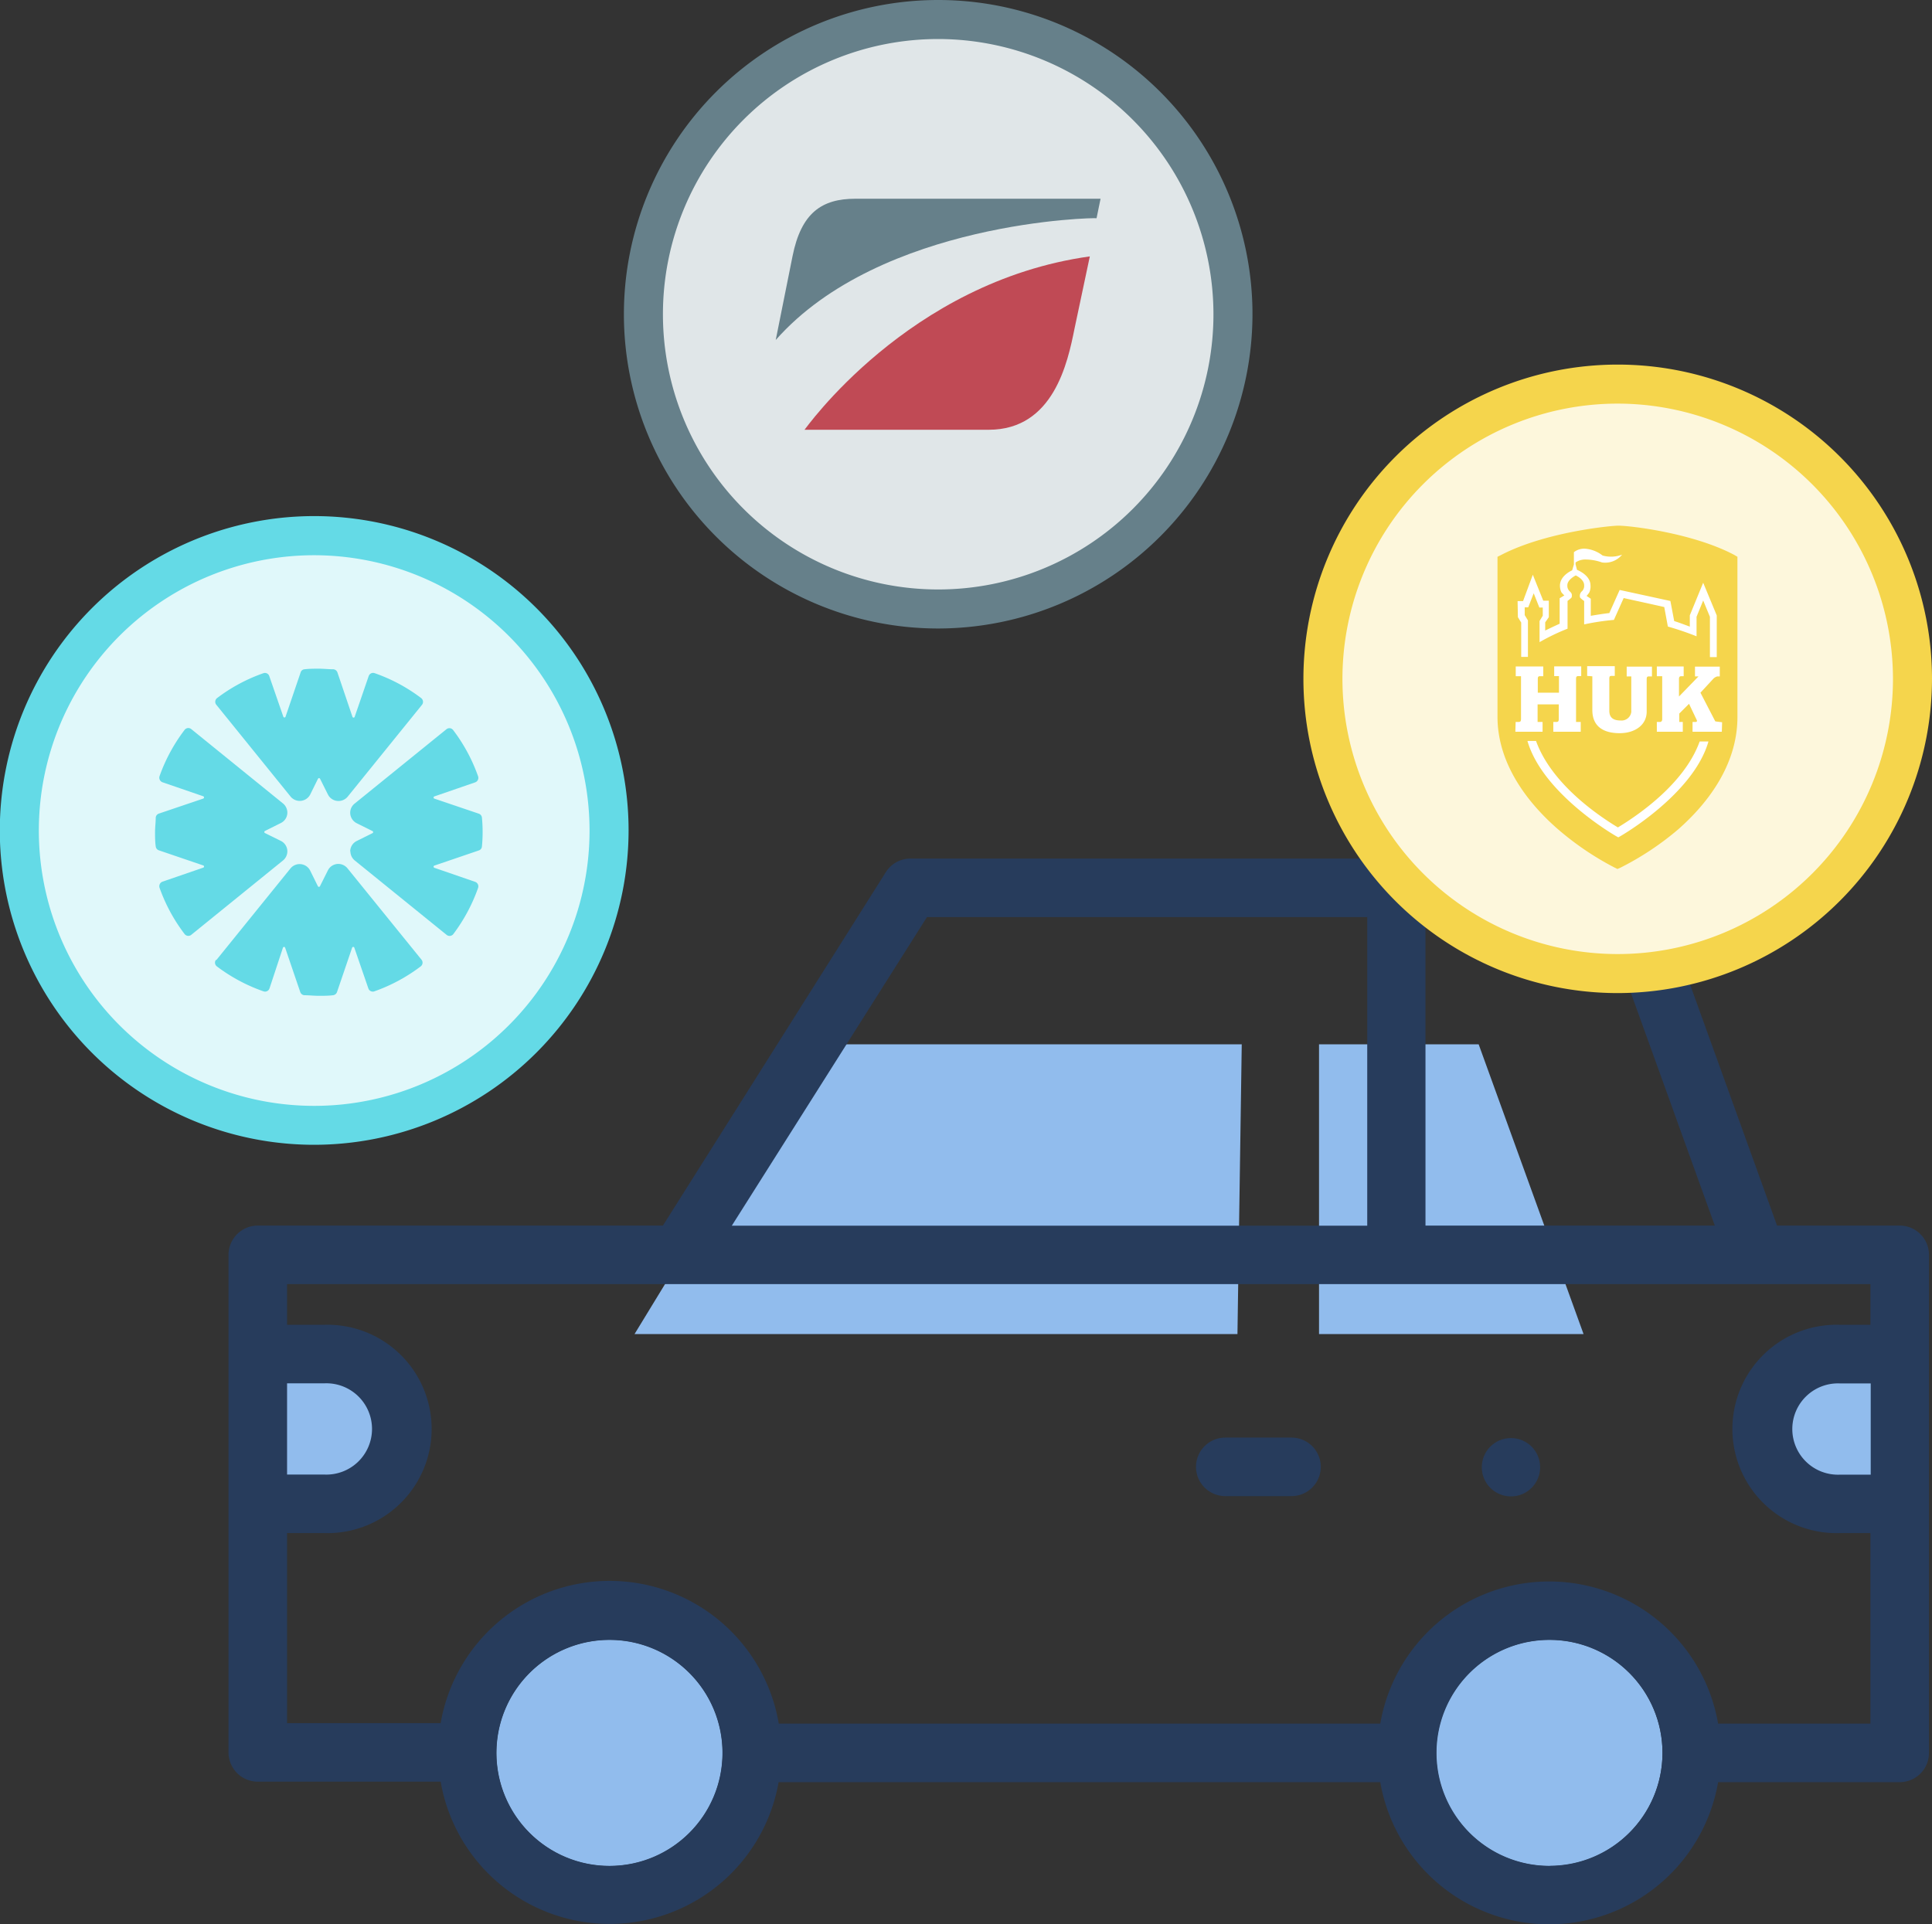 <?xml version="1.0" encoding="UTF-8"?> <svg xmlns="http://www.w3.org/2000/svg" viewBox="0 0 198 197.24"><rect x="0" y="0" width="198" height="197.24" fill="#333333" stroke="none"/><defs><style>.cls-1{fill:#91bced;}.cls-2,.cls-3{fill:none;stroke:#273c5c;stroke-linejoin:round;stroke-width:6px;}.cls-3{stroke-linecap:round;}.cls-4{fill:#273c5c;}.cls-5{fill:#e0f8fa;}.cls-6{fill:#64dae6;}.cls-7{fill:#e0e6e8;}.cls-10,.cls-8{fill:#66808a;}.cls-9{fill:#c04a55;}.cls-10,.cls-9{fill-rule:evenodd;}.cls-11{fill:#fdf7dc;}.cls-12{fill:#f5d54c;}.cls-13{fill:#fff;}</style></defs><g id="Ebene_2" data-name="Ebene 2"><g id="Line"><rect class="cls-1" x="27.42" y="140.93" width="11.58" height="11.58"></rect><rect class="cls-1" x="181.64" y="140.93" width="11.58" height="11.58"></rect><polygon class="cls-1" points="65.03 136.74 126.82 136.74 127.26 107.04 83.15 107.04 65.03 136.74"></polygon><polygon class="cls-1" points="135.18 107.04 135.18 136.74 162.29 136.74 151.54 107.04 135.18 107.04"></polygon><circle class="cls-1" cx="62.46" cy="179.67" r="11.6"></circle><circle class="cls-1" cx="158.78" cy="179.67" r="11.6"></circle><line class="cls-2" x1="77.25" y1="179.67" x2="144.08" y2="179.67"></line><path class="cls-3" d="M125.57,150.35h6.79"></path><circle class="cls-4" cx="154.85" cy="150.39" r="2.99"></circle><path class="cls-4" d="M194.69,125.62H182.12L169.27,90a3,3,0,0,0-2.82-2H93.32a3,3,0,0,0-2.54,1.4L67.94,125.62H26.42a3,3,0,0,0-3,3v51a3,3,0,0,0,3,3H45.16a17.58,17.58,0,1,0,0-6H29.42V157.14h3.81a10.68,10.68,0,1,0,0-21.35H29.42v-4.17H191.69v4.17h-3.14a10.68,10.68,0,1,0,0,21.35h3.14v19.53H176.08a17.57,17.57,0,1,0,0,6h18.61a3,3,0,0,0,3-3v-51A3,3,0,0,0,194.69,125.62ZM62.46,168.09a11.58,11.58,0,1,1-11.58,11.58A11.59,11.59,0,0,1,62.46,168.09Zm-29.23-26.3a4.68,4.68,0,1,1,0,9.35H29.42v-9.35Zm142.51-16.17H146.09V94h18.25ZM95,94h45.12v31.63H75Zm63.81,97.25a11.58,11.58,0,1,1,11.57-11.57A11.58,11.58,0,0,1,158.78,191.24Zm29.77-40.1a4.68,4.68,0,1,1,0-9.35h3.14v9.35Z"></path><circle class="cls-5" cx="32.7" cy="85.33" r="29.04"></circle><path class="cls-6" d="M32.21,117.34A32.22,32.22,0,1,1,64.42,85.12,32.25,32.25,0,0,1,32.21,117.34Zm0-60.43A28.22,28.22,0,1,0,60.42,85.12,28.25,28.25,0,0,0,32.21,56.91Z"></path><path class="cls-6" d="M35.91,87.26a1.22,1.22,0,0,0,.45.94l9.42,7.63a.48.48,0,0,0,.68-.09A17.56,17.56,0,0,0,49,91a.49.49,0,0,0-.3-.61l-4.18-1.44a.12.12,0,0,1,0-.23l4.55-1.55a.46.46,0,0,0,.32-.41,14.19,14.19,0,0,0,.07-1.47,14.52,14.52,0,0,0-.07-1.48.48.48,0,0,0-.32-.41l-4.55-1.54a.12.12,0,0,1,0-.23l4.18-1.44a.49.49,0,0,0,.3-.61,17.41,17.41,0,0,0-2.56-4.75.48.48,0,0,0-.68-.09l-9.42,7.63a1.2,1.2,0,0,0-.45.93,1.21,1.21,0,0,0,.67,1.08l1.61.8a.12.12,0,0,1,0,.22l-1.61.8a1.2,1.2,0,0,0-.67,1.07ZM22.14,98.37a.48.48,0,0,0,.08.68A17.43,17.43,0,0,0,27,101.61a.48.48,0,0,0,.62-.3L29,97.13a.12.12,0,0,1,.22,0l1.55,4.55a.49.49,0,0,0,.41.33c.49,0,1,.06,1.48.06s1,0,1.47-.06a.49.49,0,0,0,.41-.33l1.55-4.55a.12.12,0,0,1,.22,0l1.44,4.18a.48.48,0,0,0,.62.3,17.43,17.43,0,0,0,4.75-2.56.48.48,0,0,0,.08-.68L35.61,89a1.22,1.22,0,0,0-.94-.45,1.2,1.2,0,0,0-1.07.67l-.81,1.62a.12.12,0,0,1-.21,0l-.8-1.62a1.21,1.21,0,0,0-2-.22l-7.62,9.42ZM15.89,85.28c0,.5,0,1,.07,1.47a.47.47,0,0,0,.33.41l4.55,1.55a.12.12,0,0,1,0,.22l-4.19,1.44a.5.5,0,0,0-.3.62,17.32,17.32,0,0,0,2.57,4.75.48.48,0,0,0,.68.08L29,88.2a1.22,1.22,0,0,0,.45-.94,1.2,1.2,0,0,0-.67-1.07l-1.62-.8a.12.12,0,0,1,0-.22l1.62-.81a1.19,1.19,0,0,0,.67-1.07,1.23,1.23,0,0,0-.45-.94L19.6,74.73a.48.48,0,0,0-.68.08,17.46,17.46,0,0,0-2.57,4.75.5.5,0,0,0,.3.62l4.19,1.44a.13.13,0,0,1,0,.23l-4.55,1.54a.48.48,0,0,0-.33.41c0,.49-.07,1-.07,1.48Zm21.9-16-1.44,4.19a.12.12,0,0,1-.23,0l-1.54-4.55a.49.49,0,0,0-.41-.32c-.49,0-1-.06-1.48-.06s-1,0-1.48.06a.45.45,0,0,0-.4.32l-1.55,4.55a.12.12,0,0,1-.22,0l-1.45-4.19A.47.47,0,0,0,27,69a17.26,17.26,0,0,0-4.75,2.55.48.48,0,0,0-.08.69l7.62,9.42a1.21,1.21,0,0,0,2-.22l.8-1.62a.12.12,0,0,1,.21,0l.81,1.62a1.2,1.2,0,0,0,1.08.66,1.22,1.22,0,0,0,.94-.44l7.62-9.42a.49.49,0,0,0-.09-.69A17.26,17.26,0,0,0,38.4,69a.47.47,0,0,0-.61.29Z"></path><circle class="cls-7" cx="97.07" cy="32.21" r="29.26"></circle><path class="cls-8" d="M96.15,64.42a32.21,32.21,0,1,1,32.21-32.21A32.25,32.25,0,0,1,96.15,64.42ZM96.15,4a28.21,28.21,0,1,0,28.21,28.21A28.24,28.24,0,0,0,96.15,4Z"></path><path class="cls-9" d="M111.69,26.28l-1.57,7.41c-.69,3.43-2.13,10.36-8.79,10.36H82.45c0,.07,10.57-15.17,29.24-17.77"></path><path class="cls-10" d="M79.5,34.85l1.72-8.58c.89-4.46,3-5.9,6.45-5.9h25.12l-.41,2C112.38,22.29,90.28,22.64,79.5,34.85Z"></path><circle class="cls-11" cx="165.29" cy="69.58" r="29.59"></circle><path class="cls-12" d="M165.78,101.79A32.21,32.21,0,1,1,198,69.58,32.25,32.25,0,0,1,165.78,101.79Zm0-60.42A28.21,28.21,0,1,0,194,69.58,28.25,28.25,0,0,0,165.78,41.37Z"></path><path class="cls-13" d="M154.23,58.07V71.49l1.1,5.87L159.22,83l4.15,3.75,1.92.74,4-1.67,5.78-6.06,2-3.41s.06-10.39,0-10.8-.6-7.49-.6-7.49l-11.2-3.32Z"></path><path class="cls-12" d="M177.74,56.88c-4.2-2.23-10.63-3-11.89-3-.75,0-7.45.64-12,3l-.38.19v16.4c0,5,3.32,9,6.1,11.44a29.92,29.92,0,0,0,5.87,4l.32.16.32-.14A29.71,29.71,0,0,0,172,85c2.76-2.43,6.06-6.4,6.06-11.51V57.07Zm-22.21,4.73h.56l1-2.7,1.07,2.66h.57v1.69l-.37.53v.84c.4-.2,1-.48,1.48-.7V61.32l.48-.29a3,3,0,0,1-.3-.32,1.57,1.57,0,0,1-.15-.68c0-1.05,1.25-1.57,1.25-1.57l.18-.6V56.6a1.7,1.7,0,0,1,1.13-.36,3.32,3.32,0,0,1,1.81.7,3.21,3.21,0,0,0,2-.09,2.23,2.23,0,0,1-2.06.8,5.11,5.11,0,0,0-1.64-.3,1.76,1.76,0,0,0-1.07.3v.19l.15.57S163,58.93,163,60a1.46,1.46,0,0,1-.12.72,2.48,2.48,0,0,1-.28.36l.43.29v1.75s1.21-.21,1.9-.28l1.06-2.37,5.2,1.13.39,2.06c.34.1,1.05.36,1.6.57V63.07l1.37-3.34,1.39,3.35v4.27h-.7V63.22l-.69-1.67-.68,1.67v2a30.08,30.08,0,0,0-2.94-1l-.37-2-4.16-.92-1,2.24a24.14,24.14,0,0,0-3.05.46V61.6a2.33,2.33,0,0,1-.38-.31c-.07-.08-.06-.13-.06-.29a.66.66,0,0,1,.24-.42.77.77,0,0,0,.2-.6c0-.62-.86-1-.86-1s-.86.42-.86,1a.78.78,0,0,0,.21.6c.15.14.25.24.25.41s0,.22-.06.29a3.68,3.68,0,0,1-.38.31v2.85a21.63,21.63,0,0,0-2.87,1.38V63.65l.33-.54v-.84h-.35l-.58-1.46-.56,1.44h-.36v.8l.33.54v3.74h-.69V63.81l-.34-.55Zm7.13,7.67v-1h2.83v1h-.33c-.18,0-.23.06-.23.29v3.28c0,.81.54,1,1.18,1a1,1,0,0,0,1.07-.87.41.41,0,0,0,0-.11V69.33h-.47v-1h2.59v1H169c-.19,0-.24.07-.24.3v3.31c0,1.37-1.2,2.21-2.77,2.21-1.72,0-2.8-.73-2.8-2.37V69.32ZM155.33,74h.3c.2,0,.25-.09.25-.32V69.31h-.54v-1h2.82v1h-.33c-.17,0-.23.06-.23.29V71h2.17V69.3h-.49v-1h2.77v1h-.3c-.18,0-.23.07-.23.31V74H162v1h-2.81V74h.32c.19,0,.24-.09.24-.32V72.2h-2.17V74h.51v1h-2.79Zm10.51,11.82c-.06,0-7.7-4.35-9.3-9.87h.88c1.55,4.31,6.18,7.53,8.39,8.86,2.2-1.33,6.85-4.55,8.38-8.81h.9C173.53,81.48,165.9,85.83,165.84,85.83ZM176.46,75h-3V74h.31c.17,0,.17-.14.09-.26l-.76-1.6-1,1V74h.36v1h-2.66V74h.32c.14,0,.23-.11.23-.28V69.31h-.55v-1h2.75v1h-.26c-.15,0-.22.1-.22.27v1.81l2-2.06h-.36v-1h2.54v1H176a.9.9,0,0,0-.4.23L174.27,71l1.52,2.94.7.09Z"></path></g></g></svg> 